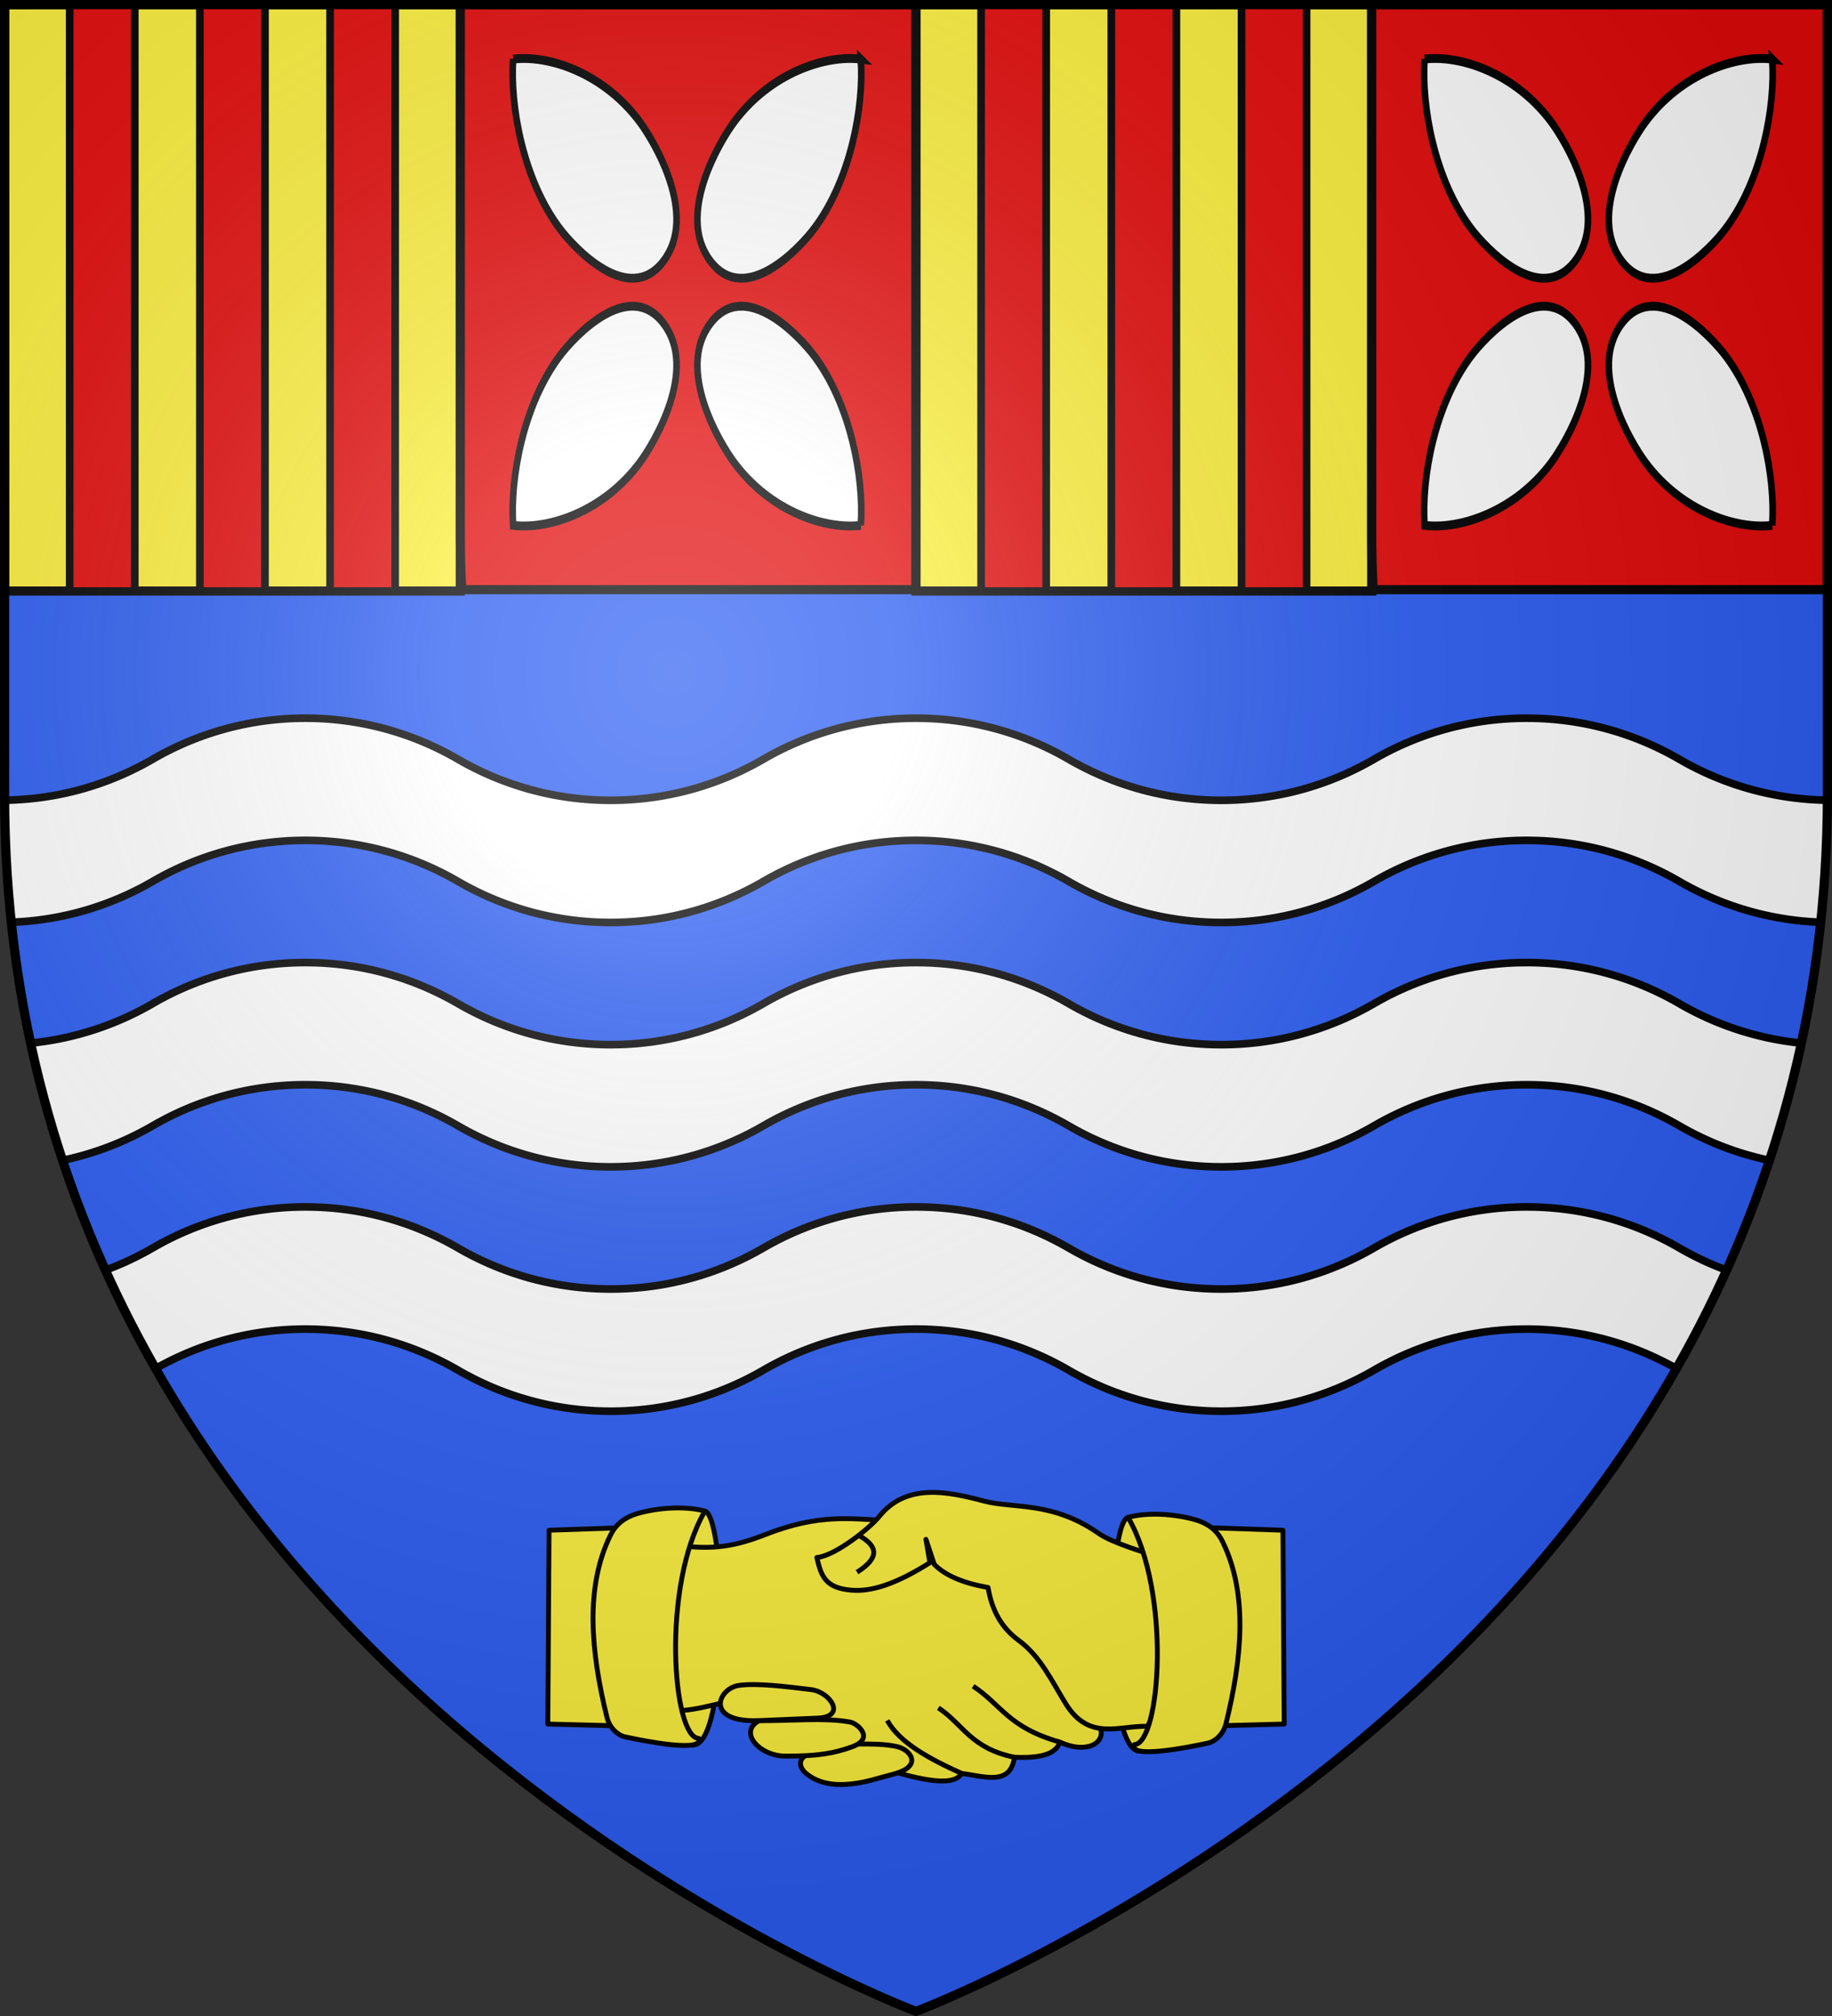 <svg xmlns="http://www.w3.org/2000/svg" xmlns:xlink="http://www.w3.org/1999/xlink" width="600" height="660" version="1.0"><rect width="100%" height="100%" fill="#333333" stroke="none"/><defs><g id="b"><path transform="rotate(18 3.157 -.5)" d="M0 0v1h.5L0 0z" id="a"/><use height="540" width="810" transform="scale(-1 1)" xlink:href="#a"/></g><g id="c"><use height="540" width="810" transform="rotate(72)" xlink:href="#b"/><use height="540" width="810" transform="rotate(144)" xlink:href="#b"/></g><g id="e"><path id="d" d="M0 0v1h.5L0 0z" transform="rotate(18 3.157 -.5)"/><use xlink:href="#d" transform="scale(-1 1)" width="810" height="540"/></g><g id="f"><use xlink:href="#e" transform="rotate(72)" width="810" height="540"/><use xlink:href="#e" transform="rotate(144)" width="810" height="540"/></g><radialGradient id="h" gradientUnits="userSpaceOnUse" cx="-80" cy="-80" r="405"><stop style="stop-color:#fff;stop-opacity:.31" offset="0"/><stop style="stop-color:#fff;stop-opacity:.25" offset=".19"/><stop style="stop-color:#6b6b6b;stop-opacity:.125" offset=".6"/><stop style="stop-color:#000;stop-opacity:.125" offset="1"/></radialGradient><path id="g" d="M-298.5-298.5h597V-40C298.5 246.31 0 358.5 0 358.5S-298.5 246.31-298.5-40v-258.5z"/></defs><g transform="translate(300 300)"><use xlink:href="#g" style="fill:#2b5df2" width="600" height="660"/><path style="fill:#fcef3c;fill-opacity:1;fill-rule:nonzero;stroke:#000;stroke-width:3;stroke-opacity:1" d="M-298.5-298.5h149.25v192H-298.5Z"/><path d="M0-298.5v191.546h-148.781a358.132 358.132 0 0 1-.469-18.284V-298.5z" style="fill:#e20909;fill-opacity:1;fill-rule:evenodd;stroke:#000;stroke-width:3;stroke-linecap:butt;stroke-linejoin:miter;stroke-opacity:1"/><g style="display:inline;stroke:#000;stroke-opacity:1;stroke-width:3.569;stroke-miterlimit:4;stroke-dasharray:none"><path d="M525.061 545.885c-1.753 19.173 5.512 48.753 25.213 68.39 8.024 8 37.66 31.767 56.26 13.082 18.684-18.6-5.062-48.257-13.06-56.281-19.638-19.7-49.24-26.944-68.413-25.19zM713.28 545.885c1.754 19.173-5.511 48.753-25.212 68.39-8.024 8-37.66 31.767-56.26 13.082-18.684-18.6 5.062-48.257 13.06-56.281 19.638-19.7 49.24-26.944 68.413-25.19zM525.061 734.1c-1.753-19.172 5.512-48.753 25.213-68.39 8.024-7.999 37.66-31.767 56.26-13.082 18.684 18.6-5.062 48.257-13.06 56.282-19.638 19.7-49.24 26.944-68.413 25.19zM713.28 734.1c1.754-19.172-5.511-48.753-25.212-68.39-8.024-7.999-37.66-31.767-56.26-13.082-18.684 18.6 5.062 48.257 13.06 56.282 19.638 19.7 49.24 26.944 68.413 25.19z" style="display:inline;fill:#fff;fill-opacity:1;stroke:#000;stroke-width:3.569;stroke-miterlimit:4;stroke-dasharray:none;stroke-opacity:1" transform="matrix(.605 0 0 .811 -449.605 -723.362)"/></g><path d="M-277.178-298.5v192h21.32v-192Zm42.643 0v192h21.32v-192Zm42.642 0v192h21.32v-192Z" style="fill:#e20909;fill-opacity:1;fill-rule:nonzero;stroke:#000;stroke-width:2.5;stroke-miterlimit:4;stroke-dasharray:none;stroke-opacity:1"/><path d="M0-298.5h149.25v192H0Z" style="fill:#fcef3c;fill-opacity:1;fill-rule:nonzero;stroke:#000;stroke-width:3;stroke-opacity:1"/><path style="fill:#e20909;fill-opacity:1;fill-rule:evenodd;stroke:#000;stroke-width:3;stroke-linecap:butt;stroke-linejoin:miter;stroke-opacity:1" d="M298.5-298.5v191.546H149.719a358.132 358.132 0 0 1-.469-18.284V-298.5z"/><g style="display:inline;stroke:#000;stroke-opacity:1;stroke-width:3.569;stroke-miterlimit:4;stroke-dasharray:none"><path style="display:inline;fill:#fff;fill-opacity:1;stroke:#000;stroke-width:3.569;stroke-miterlimit:4;stroke-dasharray:none;stroke-opacity:1" d="M525.061 545.885c-1.753 19.173 5.512 48.753 25.213 68.39 8.024 8 37.66 31.767 56.26 13.082 18.684-18.6-5.062-48.257-13.06-56.281-19.638-19.7-49.24-26.944-68.413-25.19zM713.28 545.885c1.754 19.173-5.511 48.753-25.212 68.39-8.024 8-37.66 31.767-56.26 13.082-18.684-18.6 5.062-48.257 13.06-56.281 19.638-19.7 49.24-26.944 68.413-25.19zM525.061 734.1c-1.753-19.172 5.512-48.753 25.213-68.39 8.024-7.999 37.66-31.767 56.26-13.082 18.684 18.6-5.062 48.257-13.06 56.282-19.638 19.7-49.24 26.944-68.413 25.19zM713.28 734.1c1.754-19.172-5.511-48.753-25.212-68.39-8.024-7.999-37.66-31.767-56.26-13.082-18.684 18.6 5.062 48.257 13.06 56.282 19.638 19.7 49.24 26.944 68.413 25.19z" transform="matrix(.605 0 0 .811 -151.105 -723.362)"/></g><path style="fill:#e20909;fill-opacity:1;fill-rule:nonzero;stroke:#000;stroke-width:2.5;stroke-miterlimit:4;stroke-dasharray:none;stroke-opacity:1" d="M21.322-298.5v192h21.32v-192Zm42.643 0v192h21.32v-192Zm42.642 0v192h21.32v-192Z"/><path style="fill:#fff;fill-opacity:1;stroke:#000;stroke-width:2.5;stroke-miterlimit:4;stroke-dasharray:none;stroke-opacity:1" d="M100 235.125c-18.227 0-35.28 4.905-50 13.438-14.315 8.297-30.824 13.147-48.484 13.412.066 13.717.82 27.032 2.191 39.953 16.835-.617 32.57-5.412 46.293-13.365 14.72-8.533 31.773-13.438 50-13.438 18.233 0 35.275 4.902 50 13.438C164.72 297.094 181.773 302 200 302c18.233 0 35.275-4.902 50-13.438 14.72-8.532 31.773-13.437 50-13.437 18.233 0 35.275 4.902 50 13.438C364.72 297.094 381.773 302 400 302c18.233 0 35.275-4.902 50-13.438 14.72-8.532 31.773-13.437 50-13.437 18.233 0 35.275 4.902 50 13.438 13.717 7.95 29.461 12.748 46.293 13.365a396.328 396.328 0 0 0 2.191-39.953c-17.655-.265-34.174-5.118-48.484-13.413-14.725-8.535-31.767-13.437-50-13.437-18.227 0-35.28 4.905-50 13.438C435.275 257.098 418.233 262 400 262c-18.227 0-35.28-4.905-50-13.438-14.725-8.535-31.767-13.437-50-13.437-18.227 0-35.28 4.905-50 13.438C235.275 257.098 218.233 262 200 262c-18.227 0-35.28-4.905-50-13.438-14.725-8.535-31.767-13.437-50-13.437zm0 80c-18.227 0-35.28 4.905-50 13.438-11.99 6.95-25.519 11.49-39.975 12.937a368.394 368.394 0 0 0 10.465 38.379A99.444 99.444 0 0 0 50 368.562c14.72-8.532 31.773-13.437 50-13.437 18.233 0 35.275 4.902 50 13.438C164.72 377.094 181.773 382 200 382c18.233 0 35.275-4.902 50-13.438 14.72-8.532 31.773-13.437 50-13.437 18.233 0 35.275 4.902 50 13.438C364.72 377.094 381.773 382 400 382c18.233 0 35.275-4.902 50-13.438 14.72-8.532 31.773-13.437 50-13.437 18.233 0 35.275 4.902 50 13.438a99.473 99.473 0 0 0 29.51 11.316 368.397 368.397 0 0 0 10.465-38.381c-14.455-1.448-27.989-5.988-39.975-12.935-14.725-8.536-31.767-13.438-50-13.438-18.227 0-35.28 4.905-50 13.438C435.275 337.098 418.233 342 400 342c-18.227 0-35.28-4.905-50-13.438-14.725-8.535-31.767-13.437-50-13.437-18.227 0-35.28 4.905-50 13.438C235.275 337.098 218.233 342 200 342c-18.227 0-35.28-4.905-50-13.438-14.725-8.535-31.767-13.437-50-13.437zm0 80c-18.227 0-35.28 4.905-50 13.438a100.01 100.01 0 0 1-15.473 7.269 383.475 383.475 0 0 0 16.41 32.207c14.506-8.203 31.22-12.914 49.063-12.914 18.233 0 35.275 4.902 50 13.438C164.72 457.094 181.773 462 200 462c18.233 0 35.275-4.902 50-13.438 14.72-8.532 31.773-13.437 50-13.437 18.233 0 35.275 4.902 50 13.438C364.72 457.094 381.773 462 400 462c18.233 0 35.275-4.902 50-13.438 14.72-8.532 31.773-13.437 50-13.437 17.85 0 34.552 4.708 49.063 12.914a383.476 383.476 0 0 0 16.41-32.207 99.973 99.973 0 0 1-15.473-7.27c-14.725-8.535-31.767-13.437-50-13.437-18.227 0-35.28 4.905-50 13.438C435.275 417.098 418.233 422 400 422c-18.227 0-35.28-4.905-50-13.438-14.725-8.535-31.767-13.437-50-13.437-18.227 0-35.28 4.905-50 13.438C235.275 417.098 218.233 422 200 422c-18.227 0-35.28-4.905-50-13.438-14.725-8.535-31.767-13.437-50-13.437z" transform="translate(-300 -300)"/></g><g><path style="opacity:1;fill:#fcef3c;fill-opacity:1;stroke:#000;stroke-width:2;stroke-linecap:butt;stroke-linejoin:round;stroke-miterlimit:4;stroke-dasharray:none;stroke-opacity:1" d="m-150.226 182.109 36.98-1.269-2.623 81.492-34.86-.902z" transform="matrix(.8 0 0 .8 300 355.28)"/><path style="fill:#fcef3c;fill-opacity:1;stroke:#000;stroke-width:2;stroke-linecap:butt;stroke-linejoin:round;stroke-miterlimit:4;stroke-dasharray:none;stroke-opacity:1" d="M92.473 272.478c-15.79 3.354-14.519-93.193-5.666-95.653l25.207 13.209-3.434 63.752zM-92.085 269.918c15.79 3.354 14.518-93.193 5.666-95.653l-25.208 13.209 3.434 63.753z" transform="matrix(.8 0 0 .8 300 355.28)"/><path d="m150.226 182.109-36.98-1.269 2.623 81.492 34.86-.902zM-99.671 187.898c16.481 2.8 26.438.49 38.08-4.058 22.18-8.663 34.776-6.334 49.825-5.715l84.137 34.556 3.123 50.407c2.138 6.195-5.83 10.716-16.6 5.715-1.954 6.308-11.693 6.438-18.615 6.22-1.567 11.908-12.456 7.735-21.572 6.622-3.867 6.535-21.215 1.074-31.154-1.615-4.28-1.158-11.096-3.36-14.895-7.671-7.54-8.556-12.24-8.768-17.316-13.391-20.853-18.992-42.48 2.02-61.129-4.257l-10.582-32.921z" style="opacity:1;fill:#fcef3c;fill-opacity:1;stroke:#000;stroke-width:2;stroke-linecap:butt;stroke-linejoin:round;stroke-miterlimit:4;stroke-dasharray:none;stroke-opacity:1" transform="matrix(.8 0 0 .8 300 355.28)"/><path d="M95.477 191.785s-15.135-4.461-20.53-8.254c-19.078-13.41-34.96-10.147-47.252-13.386-14.311-3.771-31.575-7.64-42.784 6.37-3.733 4.667-17.978 16.12-25.509 16.751 1.798 7.89 3.641 12.52 14.235 13.379 7.7.63 17.52-2.075 32.034-11.24l-1.596-9.559 3.395 10.227c4.441 4.559 11.862 7.683 22.038 9.48 1.573 9.762 5.869 16.768 12.493 21.614 8.985 6.573 13.604 16.747 19.34 25.992 9.558 15.41 21.957 8.803 33.32 9.21l24.236-40.626z" style="opacity:1;fill:#fcef3c;fill-opacity:1;stroke:#000;stroke-width:2;stroke-linecap:butt;stroke-linejoin:round;stroke-miterlimit:4;stroke-dasharray:none;stroke-opacity:1" transform="matrix(.8 0 0 .8 300 355.28)"/><path d="M-24.144 199.297c9.791-6.177 8.082-10.87 1.042-14.875M18.707 281.645C5.106 275.528-6.9 268.893-11.769 259.942M40.28 275.023c-17.964-3.71-20.874-13.433-31.137-20.218M58.894 268.803c-21.202-5.996-23.854-15.215-35.515-22.869" style="opacity:1;fill:#fcef3c;fill-opacity:1;stroke:#000;stroke-width:2;stroke-linecap:butt;stroke-linejoin:round;stroke-miterlimit:4;stroke-dasharray:none;stroke-opacity:1" transform="matrix(.8 0 0 .8 300 355.28)"/><path d="M-45.101 274.2c-3.498 2.205-2.255 5.476.098 7.43 6.892 5.72 16.913 5.555 28.691 2.225 5.856-1.655 7.625-1.95 9.9-2.845 8.444-3.318 3.961-9.307-1.755-10.444-4.897-.973-9.183-.998-16.309-.958" style="fill:#fcef3c;fill-opacity:1;stroke:#000;stroke-width:2;stroke-linecap:butt;stroke-linejoin:round;stroke-miterlimit:4;stroke-dasharray:none;stroke-opacity:1" transform="matrix(.8 0 0 .8 300 355.28)"/><path d="M-64.162 260.013c-8.694 4.574-.114 14.515 10.71 14.54 13.203.03 19.815-1.102 27.302-3.82 9.42-3.418 2.202-9.55-.765-10.103-10.55-1.963-24.828-.414-37.247-.617z" style="fill:#fcef3c;fill-opacity:1;stroke:#000;stroke-width:2;stroke-linecap:butt;stroke-linejoin:round;stroke-miterlimit:4;stroke-dasharray:none;stroke-opacity:1" transform="matrix(.8 0 0 .8 300 355.28)"/><path d="M-72.522 245.616c-8.728 1.236-14.127 15.353 8.36 14.397l23.917-1.016c12.071-.513 5.1-10.716-2.68-11.66-10.049-1.217-22.197-2.77-29.597-1.721zM-86.42 174.265c-17.918 30.918-13.164 92.7-2.594 93.006 2.576 5.956-21.393 1.292-30.157-.612-2.787-.605-6.246-3.493-7.34-7.934-6.622-26.917-9.072-53.323 1.456-74.633 1.583-3.202 4.049-6.08 8.681-7.995 4.906-2.03 18.809-4.765 29.955-1.832zM86.807 176.825c17.918 30.918 13.164 92.7 2.594 93.006-2.575 5.956 21.394 1.292 30.157-.612 2.787-.605 6.247-3.493 7.34-7.934 6.622-26.917 9.073-53.323-1.456-74.633-1.582-3.202-4.048-6.079-8.68-7.995-4.906-2.03-18.81-4.765-29.955-1.832z" style="fill:#fcef3c;fill-opacity:1;stroke:#000;stroke-width:2;stroke-linecap:butt;stroke-linejoin:round;stroke-miterlimit:4;stroke-dasharray:none;stroke-opacity:1" transform="matrix(.8 0 0 .8 300 355.28)"/></g><use xlink:href="#g" style="fill:url(#h)" width="600" height="660" transform="translate(300 300)"/><use xlink:href="#g" style="fill:none;stroke:#000;stroke-width:3;stroke-linejoin:round" width="600" height="660" transform="translate(300 300)"/></svg>